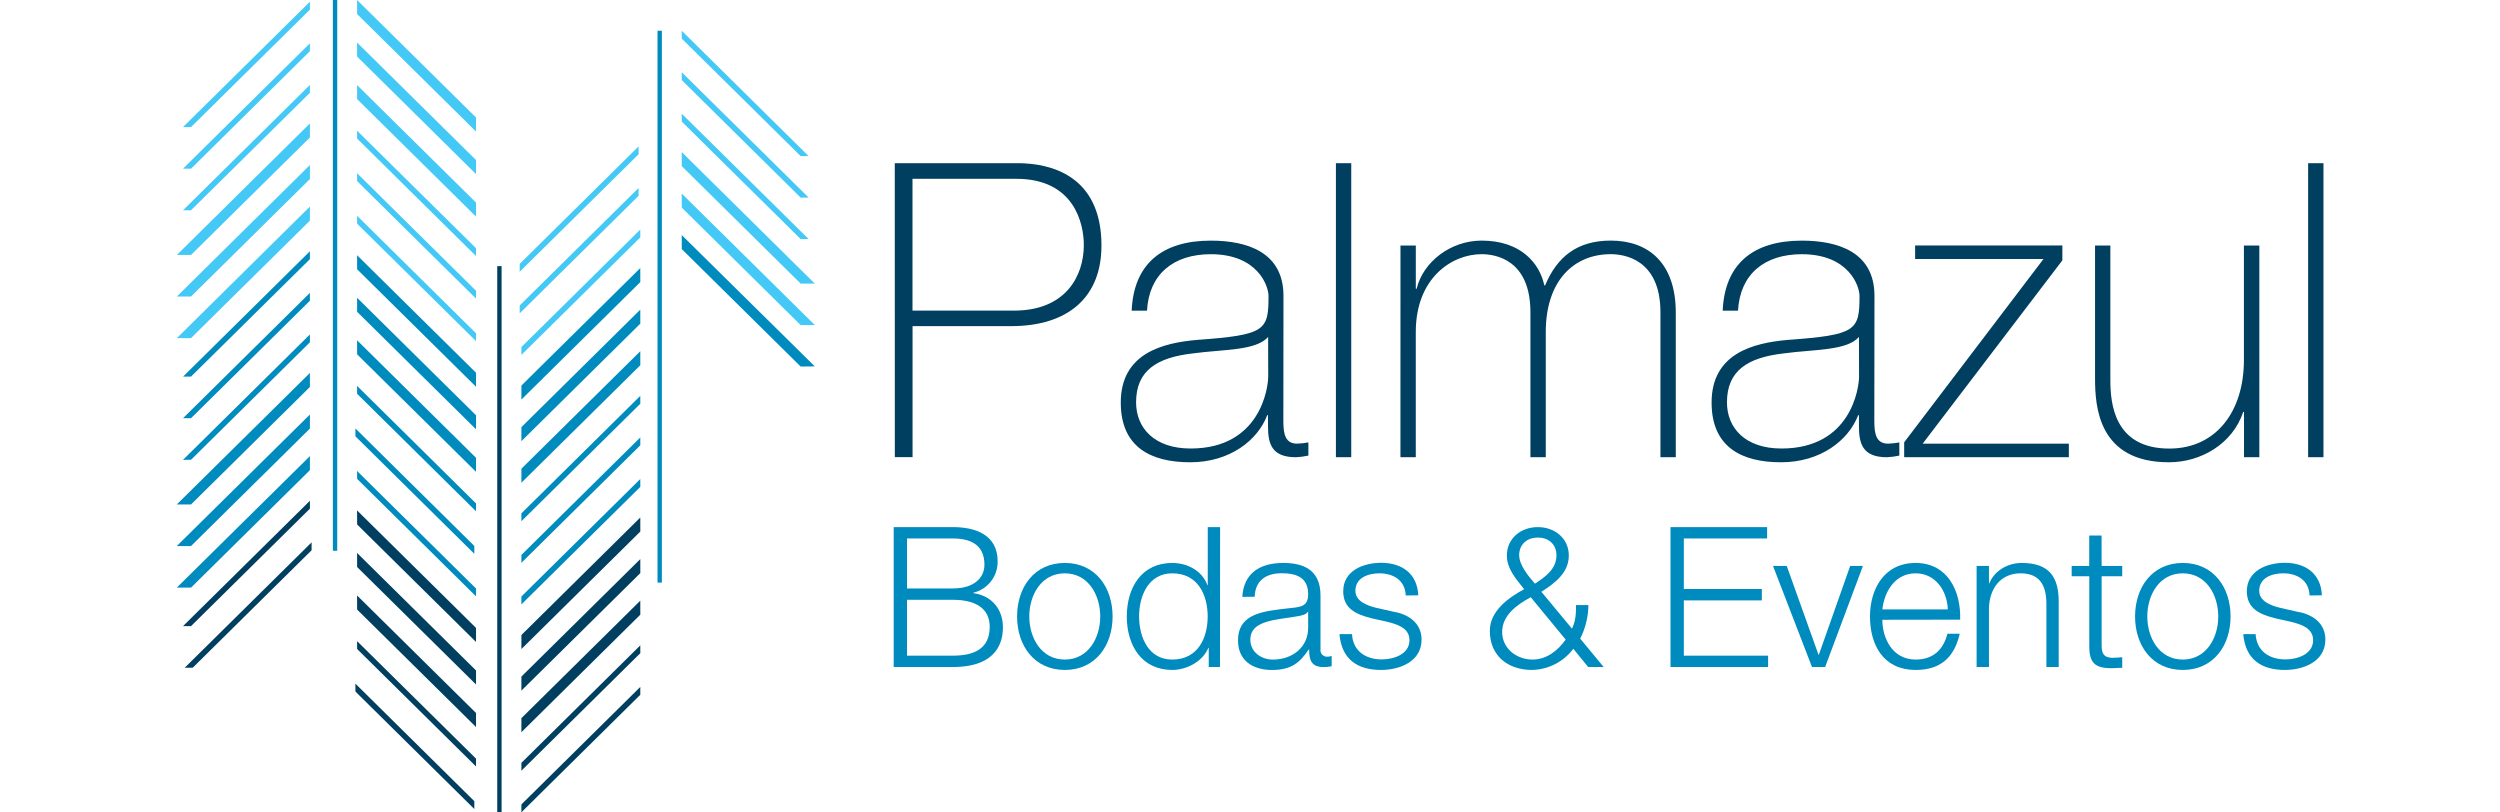 <?xml version="1.0" encoding="UTF-8"?><svg version="1.1" width="594px" height="193px" viewBox="0 0 594.0 193.0" xmlns="http://www.w3.org/2000/svg" xmlns:xlink="http://www.w3.org/1999/xlink"><defs><clipPath id="i0"><path d="M594,0 L594,193 L0,193 L0,0 L594,0 Z"></path></clipPath><clipPath id="i1"><path d="M31.636,0 L31.629,3.34 L3.383,31.246 L0,31.246 L31.636,0 Z"></path></clipPath><clipPath id="i2"><path d="M31.636,0 L31.629,3.34 L3.383,31.253 L0,31.253 L31.636,0 Z"></path></clipPath><clipPath id="i3"><path d="M31.636,0 L31.629,3.34 L3.383,31.253 L0,31.253 L31.636,0 Z"></path></clipPath><clipPath id="i4"><path d="M30.154,0 L30.147,1.872 L1.901,29.785 L0,29.799 L30.154,0 Z"></path></clipPath><clipPath id="i5"><path d="M30.154,0 L30.147,1.872 L1.901,29.785 L0,29.785 L30.154,0 Z"></path></clipPath><clipPath id="i6"><path d="M1.035,0 L1.035,130.863 L0,130.863 L0,0 L1.035,0 Z"></path></clipPath><clipPath id="i7"><path d="M30.14,0 L30.133,1.879 L1.886,29.785 L0,29.785 L30.14,0 Z"></path></clipPath><clipPath id="i8"><path d="M31.622,0 L31.615,3.347 L3.369,31.253 L0,31.267 L31.622,0 Z"></path></clipPath><clipPath id="i9"><path d="M30.154,0 L30.147,1.879 L1.901,29.792 L0,29.792 L30.154,0 Z"></path></clipPath><clipPath id="i10"><path d="M30.154,0 L30.147,1.879 L1.901,29.785 L0,29.785 L30.154,0 Z"></path></clipPath><clipPath id="i11"><path d="M31.622,0 L31.615,3.34 L3.369,31.253 L0,31.253 L31.622,0 Z"></path></clipPath><clipPath id="i12"><path d="M31.608,0 L31.601,3.34 L3.354,31.253 L0,31.253 L31.608,0 Z"></path></clipPath><clipPath id="i13"><path d="M30.154,0 L30.147,1.872 L1.901,29.785 L0,29.785 L30.154,0 Z"></path></clipPath><clipPath id="i14"><path d="M30.154,0 L30.147,1.879 L1.901,29.792 L0,29.792 L30.154,0 Z"></path></clipPath><clipPath id="i15"><path d="M28.253,0 L28.26,3.326 L0,31.253 L0.007,27.913 L28.253,0 Z"></path></clipPath><clipPath id="i16"><path d="M28.253,0 L28.26,3.326 L0,31.253 L0.007,27.913 L28.253,0 Z"></path></clipPath><clipPath id="i17"><path d="M28.253,0 L28.26,3.326 L0,31.253 L0.007,27.913 L28.253,0 Z"></path></clipPath><clipPath id="i18"><path d="M28.253,0 L28.26,1.865 L0,29.792 L0.007,27.913 L28.253,0 Z"></path></clipPath><clipPath id="i19"><path d="M28.253,0 L28.26,1.865 L0,29.792 L0.007,27.913 L28.253,0 Z"></path></clipPath><clipPath id="i20"><path d="M1.035,0 L1.035,129.771 L0,129.771 L0,0 L1.035,0 Z"></path></clipPath><clipPath id="i21"><path d="M28.253,0 L28.26,1.858 L0,29.785 L0.007,27.913 L28.253,0 Z"></path></clipPath><clipPath id="i22"><path d="M28.253,0 L28.26,1.858 L0,29.785 L0.007,27.913 L28.253,0 Z"></path></clipPath><clipPath id="i23"><path d="M28.253,0 L28.26,1.858 L0,29.785 L0.007,27.913 L28.253,0 Z"></path></clipPath><clipPath id="i24"><path d="M28.253,0 L28.26,3.326 L0,31.253 L0.007,27.913 L28.253,0 Z"></path></clipPath><clipPath id="i25"><path d="M28.253,0 L28.26,3.326 L0,31.253 L0.007,27.913 L28.253,0 Z"></path></clipPath><clipPath id="i26"><path d="M28.253,0 L28.26,1.858 L0,29.785 L0.007,27.913 L28.253,0 Z"></path></clipPath><clipPath id="i27"><path d="M0,0 L28.267,27.927 L28.26,31.253 L0.014,3.34 L0,0 Z"></path></clipPath><clipPath id="i28"><path d="M0,0 L28.267,27.927 L28.26,31.253 L0.014,3.34 L0,0 Z"></path></clipPath><clipPath id="i29"><path d="M0,0 L28.267,27.927 L28.26,29.785 L0.014,1.879 L0,0 Z"></path></clipPath><clipPath id="i30"><path d="M0,0 L28.267,27.927 L28.26,31.253 L0.014,3.347 L0,0 Z"></path></clipPath><clipPath id="i31"><path d="M0,0 L28.267,27.927 L28.26,31.253 L0.014,3.347 L0,0 Z"></path></clipPath><clipPath id="i32"><path d="M0,0 L28.267,27.927 L28.26,31.253 L0.014,3.34 L0,0 Z"></path></clipPath><clipPath id="i33"><path d="M0,0 L28.267,27.927 L28.26,29.785 L0.014,1.872 L0,0 Z"></path></clipPath><clipPath id="i34"><path d="M1.035,0 L1.035,131.125 L0,131.125 L0,0 L1.035,0 Z"></path></clipPath><clipPath id="i35"><path d="M0,0 L31.622,31.21 L28.26,31.246 L0.014,3.34 L0,0 Z"></path></clipPath><clipPath id="i36"><path d="M0,0 L31.622,31.239 L28.26,31.253 L0.014,3.34 L0,0 Z"></path></clipPath><clipPath id="i37"><path d="M0,0 L31.622,31.253 L28.26,31.253 L0.014,3.347 L0,0 Z"></path></clipPath><clipPath id="i38"><path d="M0,0 L30.147,29.778 L28.26,29.785 L0.014,1.879 L0,0 Z"></path></clipPath><clipPath id="i39"><path d="M0,0 L30.161,29.785 L28.26,29.785 L0.014,1.872 L0,0 Z"></path></clipPath><clipPath id="i40"><path d="M0,0 L30.147,29.785 L28.26,29.785 L0.014,1.879 L0,0 Z"></path></clipPath><clipPath id="i41"><path d="M0,0 L28.267,27.927 L28.26,31.253 L0.014,3.34 L0,0 Z"></path></clipPath><clipPath id="i42"><path d="M0,0 L28.26,27.927 L28.253,29.792 L0.007,1.879 L0,0 Z"></path></clipPath><clipPath id="i43"><path d="M0,0 L28.267,27.927 L28.26,29.792 L0.014,1.879 L0,0 Z"></path></clipPath><clipPath id="i44"><path d="M0,0 L28.26,27.927 L28.253,29.785 L0.007,1.879 L0,0 Z"></path></clipPath><clipPath id="i45"><path d="M0,0 L28.267,27.927 L28.26,29.785 L0.014,1.872 L0,0 Z"></path></clipPath><clipPath id="i46"><path d="M49.11,19.573 C49.11,31.806 41.245,38.721 27.629,38.721 L4.227,38.721 L4.227,69.839 L0.014,69.839 L0,0 L29.161,0 C36.926,0 49.11,2.837 49.11,19.573 Z M28.899,3.716 L4.212,3.716 L4.212,35.033 L28.324,35.033 C40.699,35.033 44.919,26.714 44.919,19.474 C44.919,14.29 42.614,3.716 28.899,3.716 Z"></path></clipPath><clipPath id="i47"><path d="M21.388,0 C30.026,0 38.657,2.737 38.657,13.113 L38.628,42.174 L38.629,42.566 L38.631,42.958 C38.631,43.023 38.632,43.088 38.633,43.154 L38.641,43.543 C38.707,46.002 39.136,48.238 41.891,48.238 C42.793,48.21 43.691,48.113 44.578,47.947 L44.578,51.074 C43.599,51.291 42.602,51.422 41.6,51.464 C35.841,51.464 34.983,48.238 34.983,44.124 L34.983,41.486 L34.792,41.486 C32.522,47.45 25.906,52.663 16.502,52.663 C7.099,52.663 0,49.039 0,38.479 C0,26.743 9.978,24.296 18.133,23.587 C34.444,22.41 35.104,21.332 35.104,13.113 C35.104,10.864 32.615,3.227 21.388,3.227 C12.566,3.227 6.709,7.928 6.234,16.637 L2.588,16.637 C3.071,5.574 9.787,0 21.388,0 Z M35.012,22.878 C32.132,26.204 24.268,25.814 17.169,26.792 C8.531,27.771 3.638,30.898 3.638,38.43 C3.638,44.5 7.964,49.394 16.595,49.394 C33.189,49.394 35.033,34.912 35.033,32.274 L35.012,22.878 Z"></path></clipPath><clipPath id="i48"><path d="M3.645,0 L3.645,69.867 L0,69.867 L0,0 L3.645,0 Z"></path></clipPath><clipPath id="i49"><path d="M49.975,0 C58.896,0 65.421,5.283 65.421,17.126 L65.421,51.471 L61.776,51.471 L61.776,17.027 C61.776,4.205 52.854,3.227 49.975,3.227 C41.054,3.227 34.529,9.687 34.529,21.722 L34.529,51.471 L30.884,51.471 L30.884,17.027 C30.884,4.404 22.445,3.227 19.282,3.227 C12.276,3.227 3.645,8.808 3.645,21.722 L3.645,51.471 L0,51.471 L0.007,1.177 L3.652,1.177 L3.652,11.453 L3.844,11.453 C5.375,5.071 11.9,0 19.289,0 C28.686,0 33.104,5.482 34.182,10.638 L34.373,10.638 C37.253,3.787 42.039,0 49.975,0 Z"></path></clipPath><clipPath id="i50"><path d="M21.431,0 C30.069,0 38.699,2.737 38.699,13.113 L38.664,42.174 C38.664,42.369 38.664,42.566 38.665,42.762 L38.668,43.154 C38.704,45.761 39.026,48.238 41.926,48.238 C42.826,48.211 43.722,48.114 44.607,47.947 L44.607,51.074 C43.63,51.292 42.635,51.422 41.635,51.464 C35.884,51.464 35.012,48.238 35.012,44.124 L35.012,41.486 L34.827,41.486 C32.53,47.45 25.899,52.663 16.502,52.663 C7.106,52.663 0,49.039 0,38.479 C0,26.743 9.978,24.296 18.126,23.587 C34.437,22.41 35.146,21.332 35.146,13.113 C35.146,10.864 32.657,3.227 21.431,3.227 C12.602,3.227 6.758,7.928 6.276,16.637 L2.638,16.637 C3.106,5.574 9.822,0 21.431,0 Z M35.012,22.878 C32.139,26.204 24.282,25.814 17.176,26.792 C8.545,27.771 3.652,30.898 3.652,38.43 C3.652,44.5 7.964,49.394 16.602,49.394 C33.189,49.394 35.04,34.912 35.04,32.274 L35.012,22.878 Z"></path></clipPath><clipPath id="i51"><path d="M37.586,0 L37.586,3.546 L4.397,47.096 L39.125,47.096 L39.125,50.323 L0,50.323 L0,46.777 L33.097,3.227 L2.603,3.227 L2.603,0 L37.586,0 Z"></path></clipPath><clipPath id="i52"><path d="M3.638,0 L3.639,32.117 C3.666,37.429 4.488,48.238 17.644,48.238 C28.679,48.238 35.373,39.529 35.373,27.197 L35.373,0 L39.04,0 L39.04,50.294 L35.395,50.294 L35.395,39.529 L35.203,39.529 C32.707,47.067 25.225,51.493 17.559,51.493 C0.713,51.493 0.027,38.148 0.001,31.716 L0,0 L3.638,0 Z"></path></clipPath><clipPath id="i53"><path d="M3.645,0 L3.645,69.867 L0,69.867 L0,0 L3.645,0 Z"></path></clipPath><clipPath id="i54"><path d="M14.063,0 C19.644,0 24.7,1.957 24.7,8.148 C24.753,11.674 22.356,14.766 18.928,15.595 L18.928,15.694 C23.183,16.247 25.956,19.46 25.956,23.793 C25.956,26.955 24.842,33.246 14.042,33.246 L0,33.246 L0,0 L14.063,0 Z M14.063,17.275 L3.163,17.275 L3.163,30.544 L14.063,30.544 C18.765,30.544 22.814,29.126 22.814,23.7 C22.814,19.445 19.644,17.275 14.063,17.275 Z M14.063,2.702 L3.163,2.702 L3.163,14.573 L14.063,14.573 C19.091,14.573 21.559,12.056 21.559,8.943 C21.559,4.794 19.041,2.702 14.063,2.702 Z"></path></clipPath><clipPath id="i55"><path d="M11.347,0 C18.644,0 22.693,5.822 22.693,12.715 C22.693,19.608 18.637,25.424 11.347,25.424 C4.056,25.424 0,19.608 0,12.715 C0,5.822 4.049,0 11.347,0 Z M11.333,2.468 C5.744,2.468 2.9,7.638 2.9,12.715 C2.9,17.793 5.737,22.956 11.333,22.956 C16.928,22.956 19.757,17.793 19.757,12.715 C19.757,7.638 16.921,2.468 11.333,2.468 Z"></path></clipPath><clipPath id="i56"><path d="M22.169,0 L22.14,33.246 L19.467,33.246 L19.467,28.679 L19.374,28.679 C18.112,31.849 14.297,33.941 10.808,33.941 C3.496,33.941 0,28.076 0,21.232 C0,14.389 3.496,8.517 10.808,8.517 C14.354,8.517 17.899,10.34 19.14,13.779 L19.233,13.779 L19.233,0 L22.169,0 Z M10.794,10.985 C5.205,10.985 2.922,16.247 2.922,21.232 C2.922,26.218 5.191,31.473 10.779,31.473 L10.794,31.473 C16.985,31.473 19.218,26.211 19.218,21.232 C19.218,16.254 16.985,10.985 10.794,10.985 Z"></path></clipPath><clipPath id="i57"><path d="M10.751,0 C15.006,0 19.601,1.262 19.601,7.73 L19.601,20.495 C19.526,20.975 19.681,21.463 20.02,21.812 C20.359,22.161 20.842,22.329 21.325,22.268 C21.644,22.272 21.96,22.209 22.254,22.083 L22.254,24.544 C21.628,24.683 20.987,24.747 20.346,24.736 C17.368,24.736 16.899,23.012 16.899,20.545 L16.807,20.545 C14.715,23.665 12.708,25.431 8.056,25.431 C3.581,25.431 0,23.247 0,18.403 C0,12.681 4.777,11.638 10.108,10.993 L10.661,10.928 C11.401,10.842 12.148,10.761 12.893,10.673 C15.318,10.439 16.665,10.021 16.665,7.411 C16.665,3.454 13.871,2.447 10.382,2.447 C6.702,2.447 4.099,4.127 3.957,8.035 L1.021,8.056 C1.347,2.425 5.212,0 10.751,0 Z M16.665,11.602 L16.573,11.602 C16.204,12.311 14.9,12.538 14.105,12.673 C13.685,12.748 13.255,12.817 12.821,12.882 L12.298,12.96 L11.247,13.112 C10.896,13.163 10.547,13.214 10.2,13.268 L9.682,13.351 C6.077,13.946 2.929,14.902 2.929,18.219 C2.929,21.147 5.496,22.963 8.29,22.963 C12.8,22.963 16.665,20.126 16.665,15.424 L16.665,11.602 Z"></path></clipPath><clipPath id="i58"><path d="M9.928,0 C14.772,0 18.495,2.518 18.729,7.73 L15.744,7.765 C15.602,4.134 12.808,2.503 9.46,2.503 C6.851,2.503 3.787,3.532 3.787,6.652 C3.787,9.212 6.716,10.198 8.751,10.701 L12.666,11.588 C16.013,12.098 19.509,14.056 19.509,18.247 C19.509,23.459 14.339,25.459 9.872,25.459 C4.234,25.459 0.511,22.899 0,16.949 L2.979,16.949 C3.205,20.906 6.141,22.956 10.07,22.956 C12.857,22.956 16.63,21.75 16.63,18.396 C16.63,15.602 14.027,14.673 11.368,14.02 L7.602,13.176 C3.78,12.205 0.894,10.808 0.894,6.751 C0.894,1.865 5.688,0 9.928,0 Z"></path></clipPath><clipPath id="i59"><path d="M11.403,0 C15.453,0 18.765,2.702 18.765,6.751 C18.765,10.801 15.552,13.269 12.247,15.368 L19.509,24.119 C20.296,22.488 20.488,21.091 20.488,18.531 L23.417,18.531 C23.394,21.301 22.726,24.027 21.467,26.495 L27.048,33.246 L23.374,33.246 L19.835,28.913 C17.519,32 13.914,33.854 10.056,33.941 C4.326,33.941 0,30.636 0,24.629 C0,19.928 4.425,16.765 8.148,14.758 C6.333,12.432 4.049,9.964 4.049,6.751 C4.049,2.702 7.354,0 11.403,0 Z M9.73,16.665 C6.517,18.389 2.929,20.92 2.929,24.913 C2.929,28.906 6.425,31.473 10.148,31.473 C13.503,31.473 16.155,29.345 18.02,26.729 L9.73,16.665 Z M11.403,2.482 C8.978,2.482 6.964,3.957 6.964,6.751 L6.985,6.737 C6.985,9.063 9.219,11.701 10.708,13.439 C13.035,11.949 15.829,9.999 15.829,6.737 C15.829,3.943 13.829,2.482 11.403,2.482 Z"></path></clipPath><clipPath id="i60"><path d="M22.956,0 L22.956,2.702 L3.17,2.702 L3.17,14.715 L21.701,14.715 L21.701,17.41 L3.17,17.41 L3.17,30.544 L23.19,30.544 L23.19,33.246 L0,33.246 L0,0 L22.956,0 Z"></path></clipPath><clipPath id="i61"><path d="M3.262,0 L10.808,21.091 L10.9,21.091 L18.346,0 L21.374,0 L12.389,24.027 L9.269,24.027 L0,0 L3.262,0 Z"></path></clipPath><clipPath id="i62"><path d="M10.85,0 C18.481,0 21.651,6.751 21.424,13.474 L2.936,13.503 C2.936,17.793 5.262,22.956 10.85,22.956 C15.105,22.956 17.467,20.488 18.396,16.814 L21.325,16.814 C20.069,22.261 16.949,25.424 10.85,25.424 C3.22,25.424 0,19.559 0,12.715 C0,6.383 3.22,0 10.85,0 Z M10.85,2.468 C6.007,2.468 3.447,6.659 2.936,11.035 L18.488,11.035 C18.346,6.617 15.552,2.468 10.85,2.468 Z"></path></clipPath><clipPath id="i63"><path d="M10.708,0 C17.46,0 19.509,3.546 19.509,9.269 L19.509,24.729 L16.58,24.729 L16.58,9.737 C16.58,5.638 15.226,2.468 10.474,2.468 C5.723,2.468 3.078,6.014 2.936,10.716 L2.936,24.729 L0,24.729 L0,0.702 L2.936,0.702 L2.936,4.844 L3.028,4.844 C4.149,1.957 7.283,0 10.708,0 Z"></path></clipPath><clipPath id="i64"><path d="M7.106,0 L7.12,7.219 L12.013,7.219 L12.013,9.687 L7.12,9.687 L7.12,25.892 C7.12,27.799 7.404,28.913 9.496,29.055 C10.337,29.057 11.178,29.009 12.013,28.913 L12.013,31.43 L11.356,31.445 L10.061,31.508 C9.844,31.517 9.625,31.523 9.404,31.523 C5.489,31.523 4.142,30.218 4.184,26.126 L4.184,9.687 L0,9.687 L0,7.219 L4.17,7.219 L4.17,0 L7.106,0 Z"></path></clipPath><clipPath id="i65"><path d="M11.347,0 C18.637,0 22.693,5.822 22.693,12.715 C22.693,19.608 18.644,25.424 11.347,25.424 C4.049,25.424 0,19.608 0,12.715 C0,5.822 4.056,0 11.347,0 Z M11.333,2.468 C5.737,2.468 2.908,7.638 2.908,12.715 C2.908,17.793 5.744,22.956 11.333,22.956 C16.921,22.956 19.765,17.793 19.765,12.715 C19.765,7.638 16.928,2.468 11.333,2.468 Z"></path></clipPath><clipPath id="i66"><path d="M9.886,0 C14.729,0 18.453,2.518 18.687,7.73 L15.751,7.765 C15.616,4.134 12.822,2.503 9.467,2.503 C6.858,2.503 3.794,3.532 3.794,6.652 C3.794,9.212 6.73,10.198 8.758,10.701 L12.666,11.588 C16.02,12.098 19.509,14.056 19.509,18.247 C19.509,23.459 14.339,25.459 9.872,25.459 C4.241,25.459 0.511,22.899 0,16.949 L2.936,16.949 C3.17,20.906 6.099,22.956 10.028,22.956 C12.822,22.956 16.595,21.75 16.595,18.396 C16.595,15.602 13.985,14.673 11.333,14.02 L7.56,13.176 C3.737,12.205 0.851,10.808 0.851,6.751 C0.851,1.865 5.652,0 9.886,0 Z"></path></clipPath></defs><g clip-path="url(#i0)"><g transform="translate(42.0 0.0)"><g transform="translate(0.0 108.375)"><g clip-path="url(#i1)"><polygon points="0,0 31.636,0 31.636,31.246 0,31.246 0,0" stroke="none" fill="#008BBF"></polygon></g></g><g transform="translate(0.0 98.489)"><g clip-path="url(#i2)"><polygon points="0,0 31.636,0 31.636,31.253 0,31.253 0,0" stroke="none" fill="#008BBF"></polygon></g></g><g transform="translate(0.0 88.611)"><g clip-path="url(#i3)"><polygon points="0,0 31.636,0 31.636,31.253 0,31.253 0,0" stroke="none" fill="#008BBF"></polygon></g></g><g transform="translate(1.482 79.462)"><g clip-path="url(#i4)"><polygon points="0,0 30.154,0 30.154,29.799 0,29.799 0,0" stroke="none" fill="#008BBF"></polygon></g></g><g transform="translate(1.482 69.584)"><g clip-path="url(#i5)"><polygon points="0,0 30.154,0 30.154,29.785 0,29.785 0,0" stroke="none" fill="#008BBF"></polygon></g></g><g transform="translate(37.089 0.007)"><g clip-path="url(#i6)"><polygon points="0,0 1.035,0 1.035,130.863 0,130.863 0,0" stroke="none" fill="#008BBF"></polygon></g></g><g transform="translate(1.496 59.698)"><g clip-path="url(#i7)"><polygon points="0,0 30.14,0 30.14,29.785 0,29.785 0,0" stroke="none" fill="#008BBF"></polygon></g></g><g transform="translate(0.014 49.081)"><g clip-path="url(#i8)"><polygon points="0,0 31.622,0 31.622,31.267 0,31.267 0,0" stroke="none" fill="#44C8F5"></polygon></g></g><g transform="translate(1.886 128.863)"><g clip-path="url(#i9)"><polygon points="0,0 30.154,0 30.154,29.792 0,29.792 0,0" stroke="none" fill="#003F5F"></polygon></g></g><g transform="translate(1.482 118.984)"><g clip-path="url(#i10)"><polygon points="0,0 30.154,0 30.154,29.785 0,29.785 0,0" stroke="none" fill="#003F5F"></polygon></g></g><g transform="translate(0.014 39.203)"><g clip-path="url(#i11)"><polygon points="0,0 31.622,0 31.622,31.253 0,31.253 0,0" stroke="none" fill="#44C8F5"></polygon></g></g><g transform="translate(0.028 29.324)"><g clip-path="url(#i12)"><polygon points="0,0 31.608,0 31.608,31.253 0,31.253 0,0" stroke="none" fill="#44C8F5"></polygon></g></g><g transform="translate(1.482 20.176)"><g clip-path="url(#i13)"><polygon points="0,0 30.154,0 30.154,29.785 0,29.785 0,0" stroke="none" fill="#44C8F5"></polygon></g></g><g transform="translate(1.482 10.29)"><g clip-path="url(#i14)"><polygon points="0,0 30.154,0 30.154,29.792 0,29.792 0,0" stroke="none" fill="#44C8F5"></polygon></g></g><g transform="translate(1.482 0.411)"><g clip-path="url(#i10)"><polygon points="0,0 30.154,0 30.154,29.785 0,29.785 0,0" stroke="none" fill="#44C8F5"></polygon></g></g><g transform="translate(81.881 63.69)"><g clip-path="url(#i15)"><polygon points="0,0 28.26,0 28.26,31.253 0,31.253 0,0" stroke="none" fill="#008BBF"></polygon></g></g><g transform="translate(81.881 73.569)"><g clip-path="url(#i16)"><polygon points="0,0 28.26,0 28.26,31.253 0,31.253 0,0" stroke="none" fill="#008BBF"></polygon></g></g><g transform="translate(81.881 83.448)"><g clip-path="url(#i17)"><polygon points="0,0 28.26,0 28.26,31.253 0,31.253 0,0" stroke="none" fill="#008BBF"></polygon></g></g><g transform="translate(81.881 94.057)"><g clip-path="url(#i18)"><polygon points="0,0 28.26,0 28.26,29.792 0,29.792 0,0" stroke="none" fill="#008BBF"></polygon></g></g><g transform="translate(81.881 103.936)"><g clip-path="url(#i19)"><polygon points="0,0 28.26,0 28.26,29.792 0,29.792 0,0" stroke="none" fill="#008BBF"></polygon></g></g><g transform="translate(77.179 193) rotate(-180.0)"><g clip-path="url(#i20)"><polygon points="0,0 1.035,0 1.035,129.771 0,129.771 0,0" stroke="none" fill="#003F5F"></polygon></g></g><g transform="translate(81.881 113.814)"><g clip-path="url(#i18)"><polygon points="0,0 28.26,0 28.26,29.792 0,29.792 0,0" stroke="none" fill="#008BBF"></polygon></g></g><g transform="translate(81.881 122.963)"><g clip-path="url(#i16)"><polygon points="0,0 28.26,0 28.26,31.253 0,31.253 0,0" stroke="none" fill="#003F5F"></polygon></g></g><g transform="translate(81.476 34.785)"><g clip-path="url(#i21)"><polygon points="0,0 28.26,0 28.26,29.785 0,29.785 0,0" stroke="none" fill="#44C8F5"></polygon></g></g><g transform="translate(81.476 44.663)"><g clip-path="url(#i22)"><polygon points="0,0 28.26,0 28.26,29.785 0,29.785 0,0" stroke="none" fill="#44C8F5"></polygon></g></g><g transform="translate(81.881 54.542)"><g clip-path="url(#i23)"><polygon points="0,0 28.26,0 28.26,29.785 0,29.785 0,0" stroke="none" fill="#44C8F5"></polygon></g></g><g transform="translate(81.881 132.841)"><g clip-path="url(#i24)"><polygon points="0,0 28.26,0 28.26,31.253 0,31.253 0,0" stroke="none" fill="#003F5F"></polygon></g></g><g transform="translate(81.881 142.72)"><g clip-path="url(#i25)"><polygon points="0,0 28.26,0 28.26,31.253 0,31.253 0,0" stroke="none" fill="#003F5F"></polygon></g></g><g transform="translate(81.881 153.336)"><g clip-path="url(#i26)"><polygon points="0,0 28.26,0 28.26,29.785 0,29.785 0,0" stroke="none" fill="#003F5F"></polygon></g></g><g transform="translate(81.881 163.215)"><g clip-path="url(#i23)"><polygon points="0,0 28.26,0 28.26,29.785 0,29.785 0,0" stroke="none" fill="#003F5F"></polygon></g></g><g transform="translate(42.841 80.852)"><g clip-path="url(#i27)"><polygon points="0,0 28.267,0 28.267,31.253 0,31.253 0,0" stroke="none" fill="#008BBF"></polygon></g></g><g transform="translate(42.841 70.747)"><g clip-path="url(#i28)"><polygon points="0,0 28.267,0 28.267,31.253 0,31.253 0,0" stroke="none" fill="#008BBF"></polygon></g></g><g transform="translate(42.841 60.641)"><g clip-path="url(#i27)"><polygon points="0,0 28.267,0 28.267,31.253 0,31.253 0,0" stroke="none" fill="#008BBF"></polygon></g></g><g transform="translate(42.841 51.266)"><g clip-path="url(#i29)"><polygon points="0,0 28.267,0 28.267,29.785 0,29.785 0,0" stroke="none" fill="#44C8F5"></polygon></g></g><g transform="translate(42.841 141.486)"><g clip-path="url(#i30)"><polygon points="0,0 28.267,0 28.267,31.253 0,31.253 0,0" stroke="none" fill="#003F5F"></polygon></g></g><g transform="translate(42.841 131.38)"><g clip-path="url(#i31)"><polygon points="0,0 28.267,0 28.267,31.253 0,31.253 0,0" stroke="none" fill="#003F5F"></polygon></g></g><g transform="translate(42.841 121.275)"><g clip-path="url(#i32)"><polygon points="0,0 28.267,0 28.267,31.253 0,31.253 0,0" stroke="none" fill="#003F5F"></polygon></g></g><g transform="translate(42.841 111.907)"><g clip-path="url(#i33)"><polygon points="0,0 28.267,0 28.267,29.785 0,29.785 0,0" stroke="none" fill="#008BBF"></polygon></g></g><g transform="translate(42.841 41.16)"><g clip-path="url(#i33)"><polygon points="0,0 28.267,0 28.267,29.785 0,29.785 0,0" stroke="none" fill="#44C8F5"></polygon></g></g><g transform="translate(42.841 31.054)"><g clip-path="url(#i33)"><polygon points="0,0 28.267,0 28.267,29.785 0,29.785 0,0" stroke="none" fill="#44C8F5"></polygon></g></g><g transform="translate(114.226 7.304)"><g clip-path="url(#i34)"><polygon points="0,0 1.035,0 1.035,131.125 0,131.125 0,0" stroke="none" fill="#008BBF"></polygon></g></g><g transform="translate(119.977 55.847)"><g clip-path="url(#i35)"><polygon points="0,0 31.622,0 31.622,31.246 0,31.246 0,0" stroke="none" fill="#008BBF"></polygon></g></g><g transform="translate(119.977 45.99)"><g clip-path="url(#i36)"><polygon points="0,0 31.622,0 31.622,31.253 0,31.253 0,0" stroke="none" fill="#44C8F5"></polygon></g></g><g transform="translate(119.977 36.132)"><g clip-path="url(#i37)"><polygon points="0,0 31.622,0 31.622,31.253 0,31.253 0,0" stroke="none" fill="#44C8F5"></polygon></g></g><g transform="translate(119.977 27.012)"><g clip-path="url(#i38)"><polygon points="0,0 30.147,0 30.147,29.785 0,29.785 0,0" stroke="none" fill="#44C8F5"></polygon></g></g><g transform="translate(119.977 17.162)"><g clip-path="url(#i39)"><polygon points="0,0 30.161,0 30.161,29.785 0,29.785 0,0" stroke="none" fill="#44C8F5"></polygon></g></g><g transform="translate(119.977 7.304)"><g clip-path="url(#i40)"><polygon points="0,0 30.147,0 30.147,29.785 0,29.785 0,0" stroke="none" fill="#44C8F5"></polygon></g></g><g transform="translate(42.841 20.211)"><g clip-path="url(#i41)"><polygon points="0,0 28.267,0 28.267,31.253 0,31.253 0,0" stroke="none" fill="#44C8F5"></polygon></g></g><g transform="translate(42.444 101.794)"><g clip-path="url(#i42)"><polygon points="0,0 28.26,0 28.26,29.792 0,29.792 0,0" stroke="none" fill="#008BBF"></polygon></g></g><g transform="translate(42.841 91.688)"><g clip-path="url(#i43)"><polygon points="0,0 28.267,0 28.267,29.792 0,29.792 0,0" stroke="none" fill="#008BBF"></polygon></g></g><g transform="translate(42.444 162.435)"><g clip-path="url(#i44)"><polygon points="0,0 28.26,0 28.26,29.785 0,29.785 0,0" stroke="none" fill="#003F5F"></polygon></g></g><g transform="translate(42.841 152.329)"><g clip-path="url(#i45)"><polygon points="0,0 28.267,0 28.267,29.785 0,29.785 0,0" stroke="none" fill="#003F5F"></polygon></g></g><g transform="translate(42.841 10.106)"><g clip-path="url(#i41)"><polygon points="0,0 28.267,0 28.267,31.253 0,31.253 0,0" stroke="none" fill="#44C8F5"></polygon></g></g><g transform="translate(42.841 0.0)"><g clip-path="url(#i41)"><polygon points="0,0 28.267,0 28.267,31.253 0,31.253 0,0" stroke="none" fill="#44C8F5"></polygon></g></g><g transform="translate(170.597 38.77)"><g clip-path="url(#i46)"><polygon points="0,0 49.11,0 49.11,69.839 0,69.839 0,0" stroke="none" fill="#003F5F"></polygon></g></g><g transform="translate(224.296 57.173)"><g clip-path="url(#i47)"><polygon points="0,0 44.578,0 44.578,52.663 0,52.663 0,0" stroke="none" fill="#003F5F"></polygon></g></g><g transform="translate(275.412 38.77)"><g clip-path="url(#i48)"><polygon points="0,0 3.645,0 3.645,69.867 0,69.867 0,0" stroke="none" fill="#003F5F"></polygon></g></g><g transform="translate(290.745 57.166)"><g clip-path="url(#i49)"><polygon points="0,0 65.421,0 65.421,51.471 0,51.471 0,0" stroke="none" fill="#003F5F"></polygon></g></g><g transform="translate(364.675 57.173)"><g clip-path="url(#i50)"><polygon points="0,0 44.607,0 44.607,52.663 0,52.663 0,0" stroke="none" fill="#003F5F"></polygon></g></g><g transform="translate(410.431 58.315)"><g clip-path="url(#i51)"><polygon points="0,0 39.125,0 39.125,50.323 0,50.323 0,0" stroke="none" fill="#003F5F"></polygon></g></g><g transform="translate(455.782 58.343)"><g clip-path="url(#i52)"><polygon points="0,0 39.04,0 39.04,51.493 0,51.493 0,0" stroke="none" fill="#003F5F"></polygon></g></g><g transform="translate(506.41 38.77)"><g clip-path="url(#i53)"><polygon points="0,0 3.645,0 3.645,69.867 0,69.867 0,0" stroke="none" fill="#003F5F"></polygon></g></g><g transform="translate(170.342 125.239)"><g transform=""><g clip-path="url(#i54)"><polygon points="0,0 25.956,0 25.956,33.246 0,33.246 0,0" stroke="none" fill="#008BBF"></polygon></g></g><g transform="translate(29.317 8.517)"><g clip-path="url(#i55)"><polygon points="0,0 22.693,0 22.693,25.424 0,25.424 0,0" stroke="none" fill="#008BBF"></polygon></g></g><g transform="translate(55.386 0.0)"><g clip-path="url(#i56)"><polygon points="0,0 22.169,0 22.169,33.941 0,33.941 0,0" stroke="none" fill="#008BBF"></polygon></g></g><g transform="translate(81.81 8.517)"><g clip-path="url(#i57)"><polygon points="0,0 22.254,0 22.254,25.431 0,25.431 0,0" stroke="none" fill="#008BBF"></polygon></g></g><g transform="translate(105.914 8.482)"><g clip-path="url(#i58)"><polygon points="0,0 19.509,0 19.509,25.459 0,25.459 0,0" stroke="none" fill="#008BBF"></polygon></g></g><g transform="translate(141.642 0.0)"><g clip-path="url(#i59)"><polygon points="0,0 27.048,0 27.048,33.941 0,33.941 0,0" stroke="none" fill="#008BBF"></polygon></g></g><g transform="translate(184.568 2.842170943040401e-14)"><g clip-path="url(#i60)"><polygon points="0,0 23.19,0 23.19,33.246 0,33.246 0,0" stroke="none" fill="#008BBF"></polygon></g></g><g transform="translate(208.921 9.219)"><g clip-path="url(#i61)"><polygon points="0,0 21.374,0 21.374,24.027 0,24.027 0,0" stroke="none" fill="#008BBF"></polygon></g></g><g transform="translate(231.969 8.517)"><g clip-path="url(#i62)"><polygon points="0,0 21.435,0 21.435,25.424 0,25.424 0,0" stroke="none" fill="#008BBF"></polygon></g></g><g transform="translate(257.3 8.517)"><g clip-path="url(#i63)"><polygon points="0,0 19.509,0 19.509,24.729 0,24.729 0,0" stroke="none" fill="#008BBF"></polygon></g></g><g transform="translate(279.887 2)"><g clip-path="url(#i64)"><polygon points="0,0 12.013,0 12.013,31.523 0,31.523 0,0" stroke="none" fill="#008BBF"></polygon></g></g><g transform="translate(294.95 8.517)"><g clip-path="url(#i65)"><polygon points="0,0 22.693,0 22.693,25.424 0,25.424 0,0" stroke="none" fill="#008BBF"></polygon></g></g><g transform="translate(320.657 8.482)"><g clip-path="url(#i66)"><polygon points="0,0 19.509,0 19.509,25.459 0,25.459 0,0" stroke="none" fill="#008BBF"></polygon></g></g></g></g></g></svg>